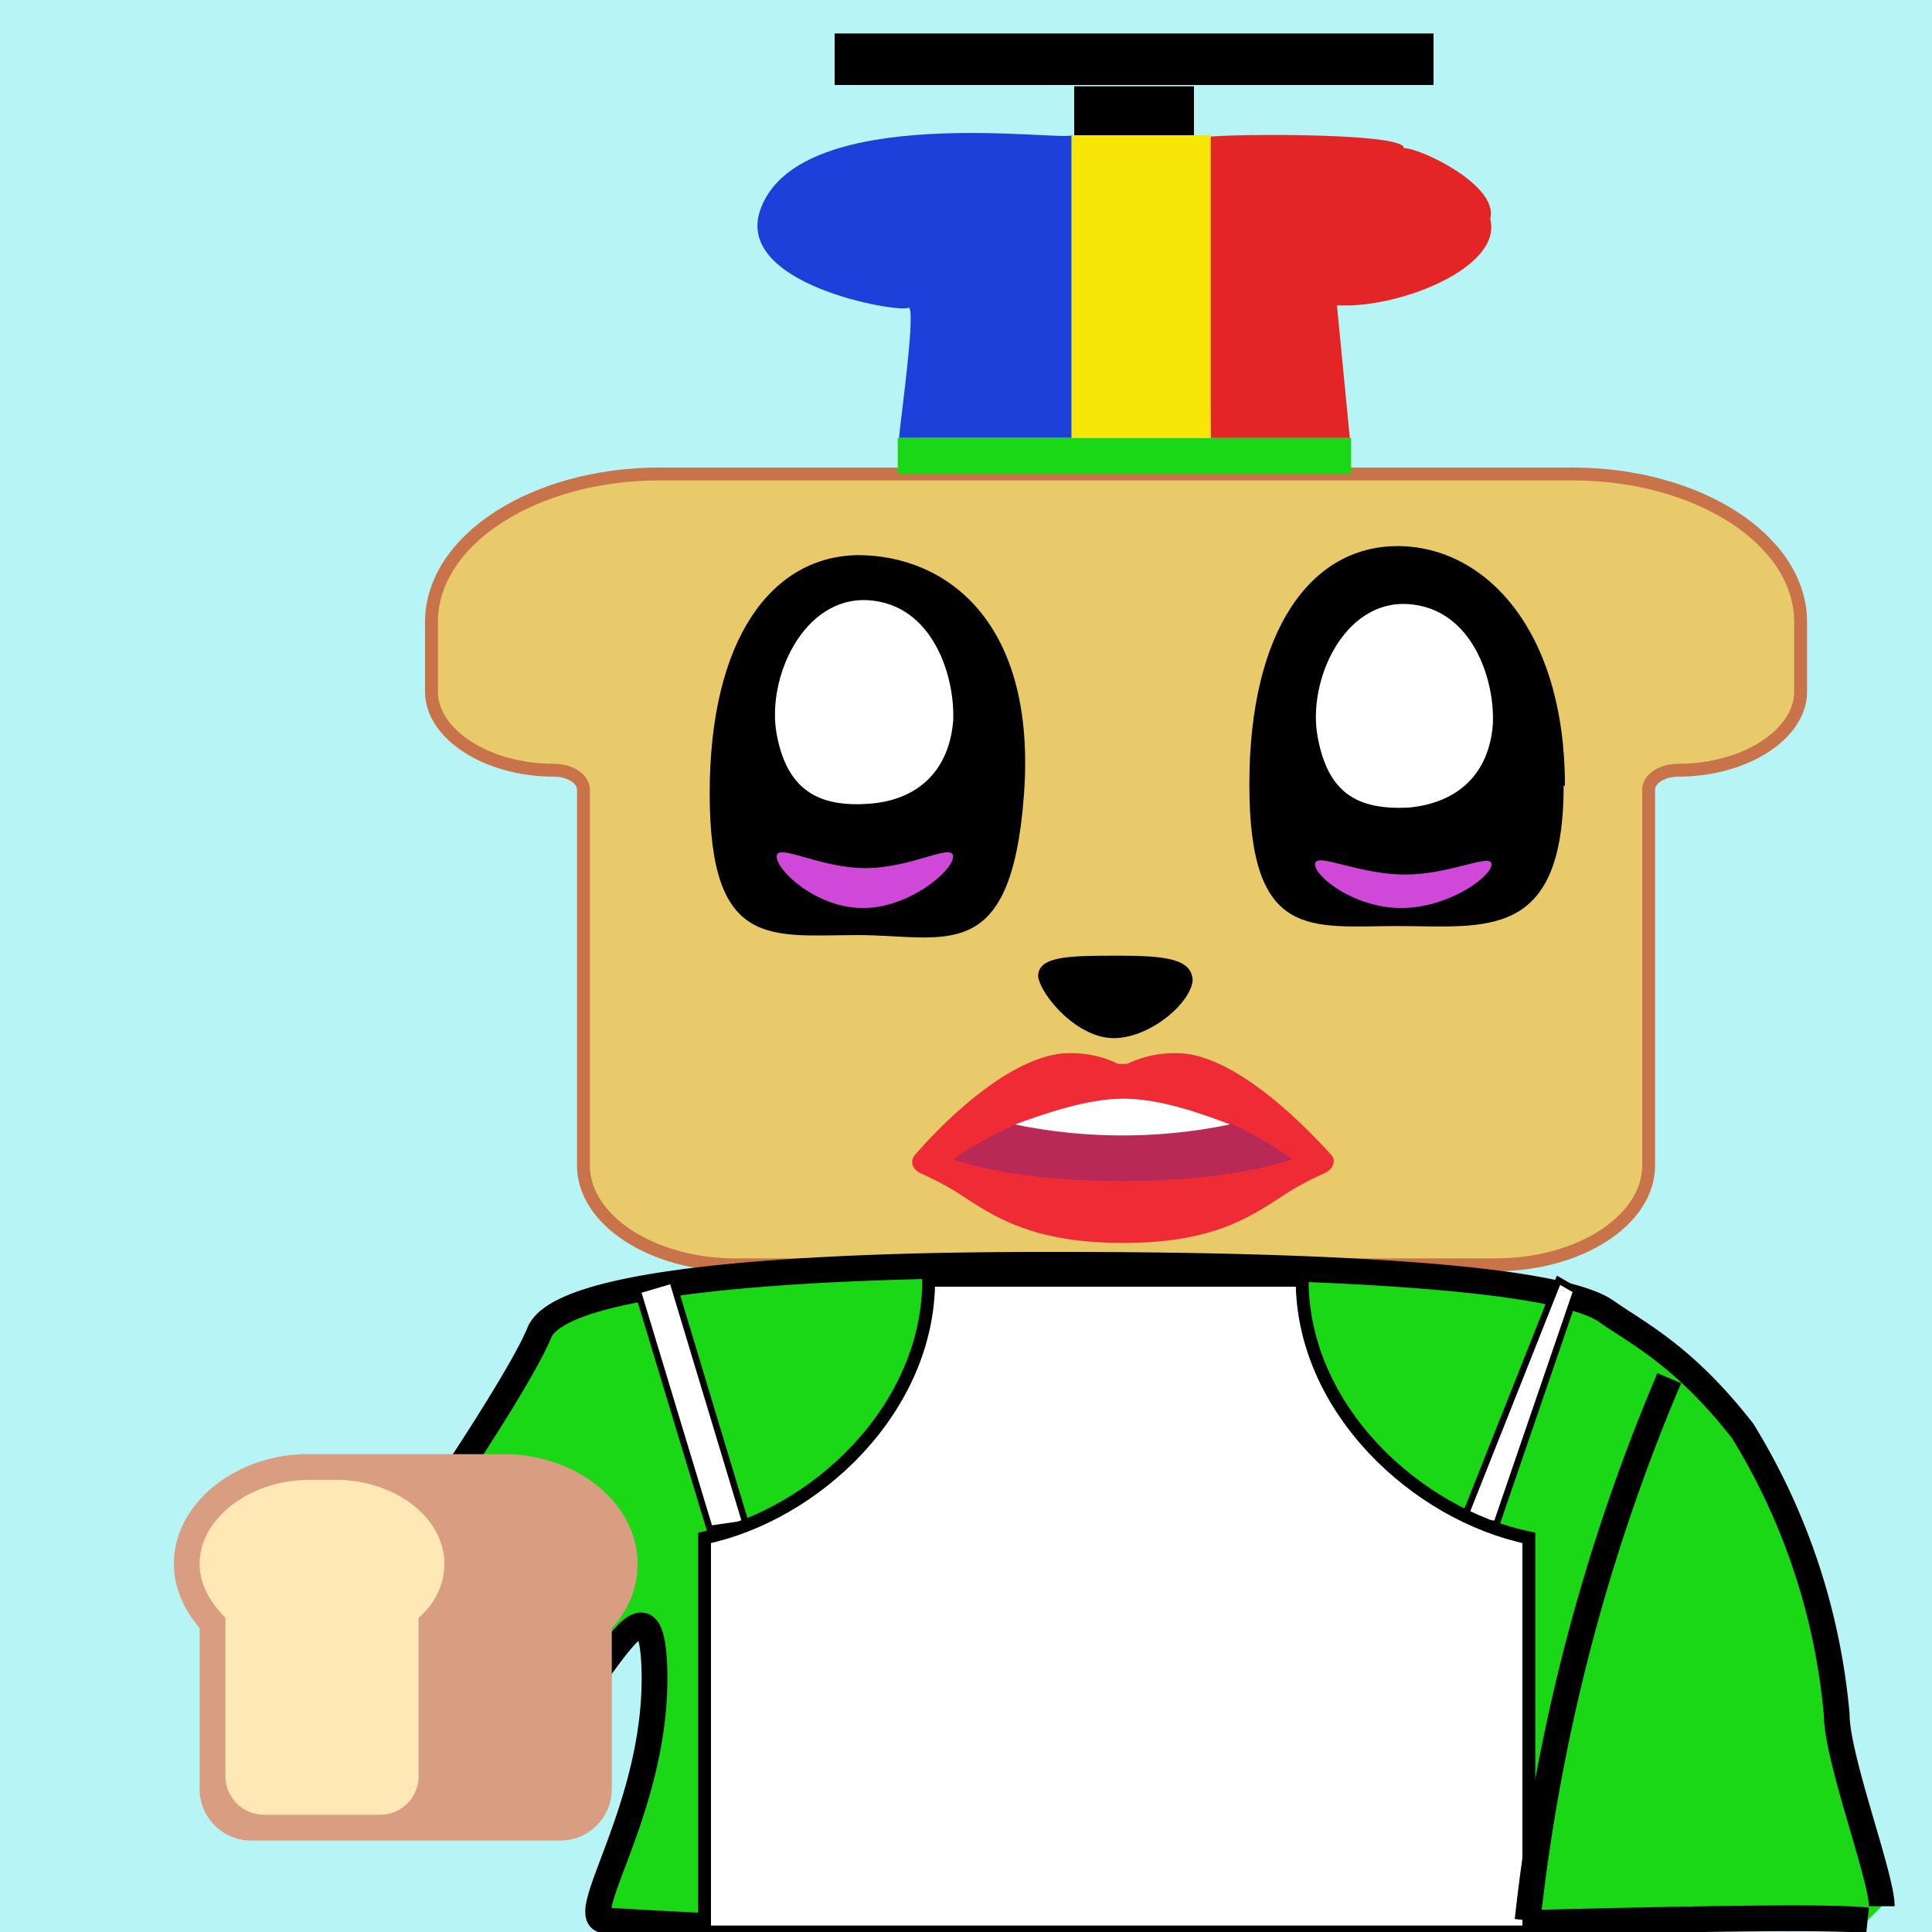 <svg xmlns="http://www.w3.org/2000/svg" preserveAspectRatio="xMinYMin meet" viewBox="0 0 150 150"><path fill="#b7f4f5" d="M0 0h150v150.9H0z"/><path fill="#e8ca6a" stroke="#c9734a" stroke-linecap="round" stroke-linejoin="round" d="M139.8 48.3c0-6.4-8-11.5-17.7-11.5H51.2c-9.7 0-17.7 5.1-17.7 11.5v5.4c0 3.3 4.3 6.1 9.5 6.1 1.3 0 2.3.7 2.3 1.5v29.2c0 4.2 5.3 7.7 11.8 7.7h59c6.6 0 11.9-3.5 11.9-7.7V61.3c0-.8 1-1.5 2.3-1.5 5.2 0 9.5-2.8 9.5-6.1v-5.4Z"/><path d="M92.6 76c0 1.7-3.1 4.5-6 4.6-2.9.1-5.8-3.3-6-4.8 0-1.6 2.5-1.6 6.3-1.6s5.6.3 5.7 1.9Z"/><path fill="#1ad816" stroke="#000" stroke-width="2" d="M145 149.1c-5.6-.6-36.2.6-57.6.9a503 503 0 0 1-40.4-.9c-2.5-.1 4.2-9 3.8-19.7-.4-10.6-6.6 8.8-11.9 5.2-5.4-3.5-13-6.6-9-12.2s10.7-15.7 12-19c2.4-5.2 32.4-5.2 39.8-5.2 7.4 0 37.8 0 43 3.6 2.4 1.7 6 3.4 10.6 9.3a50.5 50.5 0 0 1 7.3 22c0 3.4 3.5 12.6 3.5 14.9"/><path d="M79.5 61.7c-1 13.4-6.1 10.9-12.9 10.9-6.7 0-11.5 1.2-11.5-11 0-12 4.8-18.4 11.5-18.5 6.8 0 13.9 5.1 12.9 18.6Zm41.9-.7c0 12.1-6.1 10.9-12.9 10.9-6.7 0-11.5 1.2-11.5-11 0-12 4.8-18.5 11.5-18.5 6.8 0 13 6.5 13 18.6Z"/><path fill="#fff" d="M74 56c-.3 3.6-2.5 6.1-6.5 6.4-4 .3-6.4-1.1-7.2-5.4-.8-4.4 2.1-10.7 7.1-10.4 5 .3 6.8 5.9 6.6 9.5Zm41.9.3c-.3 3.6-2.5 6-6.5 6.4-4 .2-6.3-1.1-7.1-5.5-.8-4.3 2-10.6 7-10.3 5 .3 6.8 5.9 6.6 9.4Z"/><path fill="#cf48d8" d="M74 66.5c0 1.1-3.4 4-7 4s-6.7-2.9-6.7-4 3.3.9 6.9.9c3.6 0 6.8-2 6.8-.9Zm41.8.6c0 1-3.4 3.4-7 3.4s-6.7-2.4-6.7-3.4 3.3.8 7 .8c3.5 0 6.7-1.7 6.7-.8Z"/><path d="M83.4 6.7h9.3v4h-9.3v-4ZM64.8 2.6h46.5v4H64.8v-4Z"/><path fill="#1c40d9" d="M83.2 34V10.5c-.6.5-20.9-2.6-24.1 5.6-2.4 6 10.7 8.2 11.4 7.8.7-.4-.6 8.8-.7 10.1"/><path fill="#1ad816" d="M69.7 34h35.2v2.8H69.7z"/><path fill="#e32525" d="m94 34-.2-10.2-.4-13.1c0-.3 15.7-.5 15.6.8 1.3 0 7.4 2.9 6.7 5.5 1 3.8-7.2 7-11.9 6.7l1 10.3"/><path fill="#f8e608" d="M83.2 10.5H94V34H83.2z"/><path fill="#fff" stroke="#000" stroke-width=".5" d="m49.5 100.2 2.7-.8 5.7 18.9-2.8.4zm71.5-.8 1.4.8-6.2 18.1h-2.7z"/><path fill="#fff" stroke="#000" d="M101.1 99.4h-29c0 10-8.8 18.2-17.4 20V150h64v-30.6c-8.7-1.8-17.6-10-17.6-20Z"/><path fill="#ef2b35" d="M92 81.8c-2.5-.2-4 .6-4.5.8a2 2 0 0 1-.3 0h-.4c-.4-.2-2-1-4.4-.8-4.4.5-9.4 5.6-11.3 7.8-.5.5-.3 1.2.4 1.5.9.4 2.1 1 3.3 1.8 2.6 1.7 5.6 3.6 12.4 3.6 6.8 0 9.7-1.9 12.3-3.6 1.2-.8 2.4-1.4 3.3-1.8.7-.3 1-1 .5-1.5-2-2.2-7-7.3-11.3-7.8Z"/><path fill="#fff" d="M87.1 89c-6.7 0-8.3-1.7-8.3-1.7 2.2-.8 5.6-2 8.4-2 2.9 0 6.2 1.2 8.3 2 0 0-1.6 1.7-8.4 1.7Z"/><path fill="#b82a55" d="M95.5 87.3a41.2 41.2 0 0 1-16.7 0C76 88.6 74 90 74 90s4.3 1.7 13.1 1.7c9 0 13.2-1.7 13.2-1.7s-1.9-1.5-4.8-2.8Z"/> <path fill="#D99E82" d="M49.5 121.4c0-4.5-4.4-8.3-10-8.5h-16c-5.5.2-10 4-10 8.5 0 1.9.8 3.6 2 5v12.5a4 4 0 0 0 4 4h24a4 4 0 0 0 4-4v-12.5c1.3-1.4 2-3.1 2-5Z"/><path fill="#FFE8B6" d="M34.5 121.4c0-3.4-3.5-6.3-8-6.5H24c-4.6 0-8.5 3-8.5 6.5 0 1.6.8 3 2 4.2v12.3a3 3 0 0 0 3 3h9a3 3 0 0 0 3-3v-12.3c1.3-1.1 2-2.6 2-4.2Z"/><path fill="none" stroke="#000" stroke-width="2" d="M129.6 107a149 149 0 0 0-11 42.1"/></svg>